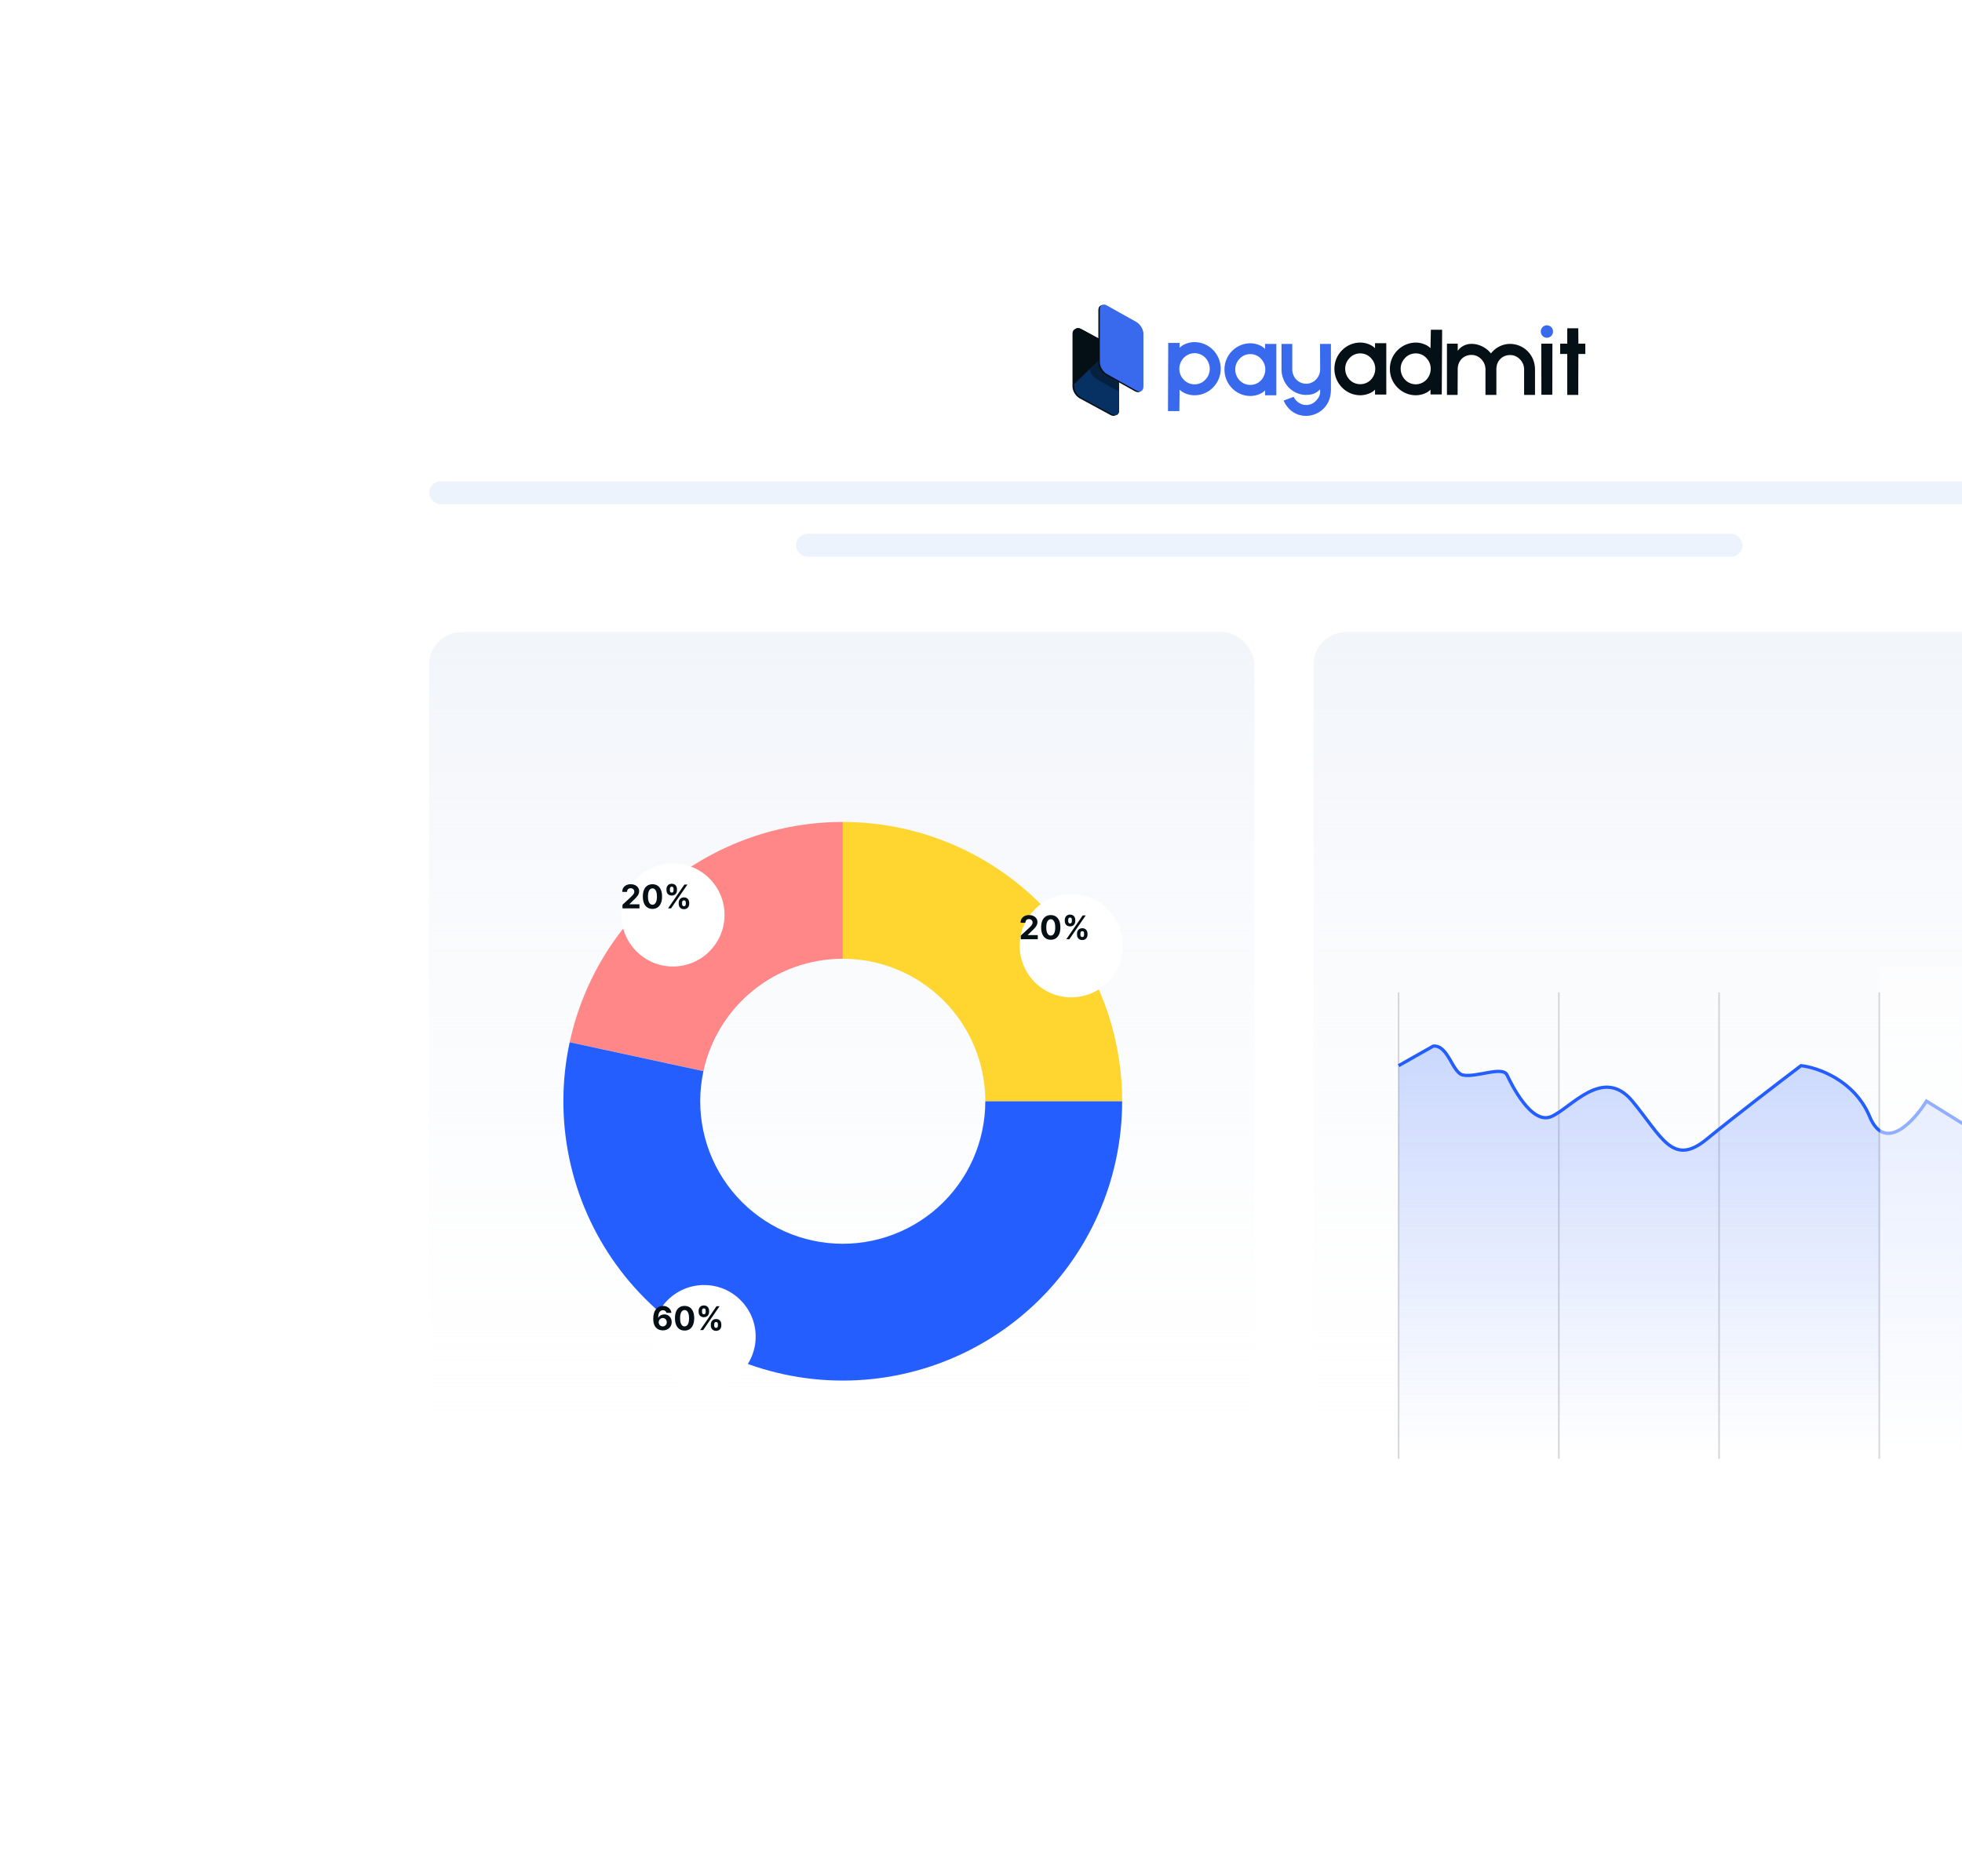 <?xml version="1.0" encoding="UTF-8"?>
<svg xmlns="http://www.w3.org/2000/svg" width="599" height="573" viewBox="0 0 599 573" fill="none">
  <g clip-path="url(#clip0_3457_5519)">
    <g filter="url(#filter0_d_3457_5519)" data-figma-bg-blur-radius="35.1">
      <rect x="107" y="53" width="565" height="131" rx="30" fill="white" fill-opacity="0.35" shape-rendering="crispEdges"></rect>
      <rect x="106.35" y="52.35" width="566.3" height="132.3" rx="30.65" stroke="white" stroke-opacity="0.4" stroke-width="1.3" shape-rendering="crispEdges"></rect>
    </g>
    <g filter="url(#filter1_d_3457_5519)" data-figma-bg-blur-radius="35.1">
      <rect x="70" y="69" width="624" height="452" rx="30" fill="url(#paint0_linear_3457_5519)" shape-rendering="crispEdges"></rect>
      <rect x="69.35" y="68.35" width="625.3" height="453.3" rx="30.65" stroke="white" stroke-opacity="0.4" stroke-width="1.3" shape-rendering="crispEdges"></rect>
    </g>
    <rect x="131" y="147" width="513" height="7" rx="3.5" fill="#E9F0FC" fill-opacity="0.79"></rect>
    <rect x="243" y="163" width="289" height="7" rx="3.5" fill="#E9F0FC" fill-opacity="0.79"></rect>
    <rect x="131" y="193" width="252" height="286" rx="10" fill="url(#paint1_linear_3457_5519)"></rect>
    <path d="M342.593 336.297C342.593 325.095 340.387 314.004 336.1 303.655C331.814 293.306 325.531 283.903 317.61 275.983C309.69 268.062 300.287 261.779 289.938 257.493C279.59 253.206 268.498 251 257.297 251L257.297 292.777C263.012 292.777 268.671 293.903 273.951 296.09C279.231 298.277 284.028 301.483 288.069 305.524C292.11 309.565 295.316 314.363 297.503 319.643C299.69 324.923 300.816 330.582 300.816 336.297H342.593Z" fill="#FFD52F"></path>
    <path d="M257.297 251C237.809 251 218.908 257.673 203.74 269.91C188.573 282.146 178.052 299.207 173.93 318.254L214.762 327.091C216.865 317.373 222.233 308.668 229.972 302.425C237.71 296.182 247.354 292.777 257.297 292.777V251Z" fill="#FF8787"></path>
    <path d="M342.593 336.297C342.593 348.262 340.076 360.094 335.204 371.024C330.332 381.953 323.215 391.735 314.316 399.734C305.417 407.733 294.934 413.77 283.549 417.453C272.164 421.136 260.131 422.382 248.233 421.11C236.335 419.839 224.837 416.078 214.488 410.073C204.138 404.067 195.168 395.951 188.16 386.252C181.151 376.553 176.263 365.489 173.81 353.777C171.358 342.065 171.398 329.968 173.926 318.272L214.76 327.1C213.47 333.068 213.45 339.24 214.701 345.215C215.952 351.191 218.447 356.836 222.022 361.785C225.598 366.733 230.175 370.874 235.455 373.938C240.736 377.002 246.602 378.921 252.672 379.569C258.743 380.218 264.882 379.582 270.691 377.703C276.499 375.824 281.848 372.744 286.388 368.663C290.929 364.582 294.56 359.591 297.046 354.015C299.531 348.438 300.816 342.402 300.816 336.297H342.593Z" fill="#245EFE"></path>
    <g filter="url(#filter2_d_3457_5519)">
      <circle cx="322.058" cy="283.816" r="15.748" fill="white"></circle>
    </g>
    <path d="M311.648 286.816V285.708L314.237 283.311C314.457 283.098 314.642 282.907 314.791 282.736C314.942 282.566 315.057 282.399 315.135 282.235C315.213 282.07 315.252 281.891 315.252 281.699C315.252 281.486 315.204 281.303 315.107 281.149C315.01 280.993 314.877 280.873 314.709 280.79C314.541 280.705 314.35 280.662 314.137 280.662C313.915 280.662 313.721 280.707 313.555 280.797C313.389 280.887 313.261 281.016 313.172 281.184C313.082 281.352 313.037 281.552 313.037 281.784H311.577C311.577 281.309 311.685 280.895 311.9 280.545C312.116 280.195 312.417 279.924 312.806 279.732C313.194 279.54 313.641 279.444 314.148 279.444C314.669 279.444 315.122 279.537 315.508 279.721C315.896 279.904 316.198 280.157 316.414 280.481C316.629 280.806 316.737 281.177 316.737 281.596C316.737 281.871 316.682 282.142 316.574 282.409C316.467 282.677 316.276 282.974 316.002 283.301C315.727 283.625 315.34 284.015 314.841 284.469L313.779 285.51V285.559H316.833V286.816H311.648ZM320.798 286.976C320.188 286.974 319.662 286.824 319.222 286.525C318.784 286.227 318.446 285.795 318.21 285.229C317.975 284.663 317.859 283.983 317.862 283.187C317.862 282.394 317.979 281.718 318.213 281.159C318.45 280.601 318.787 280.176 319.225 279.885C319.666 279.591 320.19 279.444 320.798 279.444C321.407 279.444 321.93 279.591 322.368 279.885C322.808 280.178 323.147 280.604 323.384 281.163C323.62 281.719 323.738 282.394 323.735 283.187C323.735 283.985 323.617 284.667 323.38 285.233C323.146 285.798 322.81 286.23 322.372 286.529C321.934 286.827 321.409 286.976 320.798 286.976ZM320.798 285.701C321.215 285.701 321.548 285.492 321.796 285.073C322.045 284.654 322.168 284.025 322.166 283.187C322.166 282.636 322.109 282.176 321.995 281.809C321.884 281.442 321.725 281.167 321.519 280.982C321.316 280.797 321.075 280.705 320.798 280.705C320.384 280.705 320.053 280.912 319.804 281.326C319.556 281.741 319.43 282.361 319.428 283.187C319.428 283.746 319.483 284.212 319.595 284.586C319.708 284.958 319.868 285.237 320.074 285.424C320.28 285.609 320.521 285.701 320.798 285.701ZM328.812 285.453V285.069C328.812 284.778 328.874 284.511 328.997 284.267C329.123 284.02 329.304 283.824 329.54 283.677C329.78 283.528 330.071 283.453 330.414 283.453C330.762 283.453 331.054 283.527 331.291 283.674C331.53 283.82 331.71 284.017 331.831 284.263C331.954 284.507 332.016 284.776 332.016 285.069V285.453C332.016 285.744 331.954 286.013 331.831 286.259C331.708 286.503 331.527 286.698 331.288 286.845C331.049 286.994 330.757 287.069 330.414 287.069C330.066 287.069 329.774 286.994 329.537 286.845C329.3 286.698 329.12 286.503 328.997 286.259C328.874 286.013 328.812 285.744 328.812 285.453ZM329.846 285.069V285.453C329.846 285.621 329.886 285.779 329.967 285.929C330.049 286.078 330.199 286.152 330.414 286.152C330.629 286.152 330.776 286.079 330.854 285.932C330.935 285.785 330.975 285.626 330.975 285.453V285.069C330.975 284.896 330.937 284.735 330.862 284.586C330.786 284.437 330.637 284.363 330.414 284.363C330.201 284.363 330.053 284.437 329.97 284.586C329.887 284.735 329.846 284.896 329.846 285.069ZM325.08 281.291V280.907C325.08 280.614 325.143 280.345 325.268 280.101C325.394 279.855 325.575 279.658 325.812 279.512C326.051 279.365 326.34 279.292 326.678 279.292C327.029 279.292 327.322 279.365 327.559 279.512C327.796 279.658 327.976 279.855 328.099 280.101C328.222 280.345 328.283 280.614 328.283 280.907V281.291C328.283 281.584 328.221 281.853 328.095 282.097C327.972 282.341 327.791 282.536 327.552 282.683C327.315 282.827 327.024 282.9 326.678 282.9C326.333 282.9 326.04 282.826 325.801 282.679C325.564 282.53 325.384 282.335 325.261 282.093C325.141 281.85 325.08 281.582 325.08 281.291ZM326.121 280.907V281.291C326.121 281.464 326.161 281.623 326.241 281.77C326.324 281.917 326.47 281.99 326.678 281.99C326.896 281.99 327.044 281.917 327.122 281.77C327.203 281.623 327.243 281.464 327.243 281.291V280.907C327.243 280.734 327.205 280.574 327.129 280.424C327.054 280.275 326.903 280.201 326.678 280.201C326.468 280.201 326.322 280.276 326.241 280.428C326.161 280.579 326.121 280.739 326.121 280.907ZM325.549 286.816L330.549 279.544H331.479L326.479 286.816H325.549Z" fill="#050F16"></path>
    <g filter="url(#filter3_d_3457_5519)">
      <circle cx="200.455" cy="274.397" r="15.748" fill="white"></circle>
    </g>
    <path d="M190.045 277.397V276.289L192.633 273.892C192.854 273.679 193.038 273.487 193.187 273.317C193.339 273.146 193.454 272.979 193.532 272.816C193.61 272.65 193.649 272.472 193.649 272.28C193.649 272.067 193.6 271.883 193.503 271.729C193.406 271.573 193.274 271.454 193.106 271.371C192.938 271.285 192.747 271.243 192.534 271.243C192.311 271.243 192.117 271.288 191.952 271.378C191.786 271.468 191.658 271.597 191.568 271.765C191.478 271.933 191.433 272.133 191.433 272.365H189.974C189.974 271.889 190.081 271.476 190.297 271.126C190.512 270.775 190.814 270.504 191.202 270.312C191.59 270.121 192.038 270.025 192.545 270.025C193.065 270.025 193.519 270.117 193.905 270.302C194.293 270.484 194.595 270.737 194.81 271.062C195.026 271.386 195.133 271.758 195.133 272.177C195.133 272.451 195.079 272.722 194.97 272.99C194.863 273.258 194.673 273.555 194.398 273.881C194.124 274.206 193.737 274.595 193.237 275.05L192.175 276.09V276.14H195.229V277.397H190.045ZM199.195 277.557C198.584 277.554 198.059 277.404 197.618 277.106C197.18 276.807 196.843 276.375 196.606 275.81C196.372 275.244 196.256 274.563 196.258 273.768C196.258 272.975 196.375 272.299 196.61 271.74C196.846 271.181 197.184 270.756 197.622 270.465C198.062 270.172 198.587 270.025 199.195 270.025C199.803 270.025 200.327 270.172 200.765 270.465C201.205 270.759 201.543 271.185 201.78 271.744C202.017 272.3 202.134 272.975 202.132 273.768C202.132 274.566 202.013 275.247 201.777 275.813C201.542 276.379 201.206 276.811 200.768 277.109C200.33 277.408 199.806 277.557 199.195 277.557ZM199.195 276.282C199.612 276.282 199.944 276.072 200.193 275.653C200.441 275.234 200.565 274.606 200.562 273.768C200.562 273.216 200.505 272.757 200.392 272.39C200.28 272.023 200.122 271.747 199.916 271.562C199.712 271.378 199.472 271.285 199.195 271.285C198.781 271.285 198.449 271.493 198.201 271.907C197.952 272.321 197.827 272.941 197.824 273.768C197.824 274.326 197.88 274.793 197.991 275.167C198.105 275.539 198.265 275.818 198.471 276.005C198.676 276.19 198.918 276.282 199.195 276.282ZM207.209 276.033V275.65C207.209 275.359 207.271 275.091 207.394 274.847C207.519 274.601 207.7 274.405 207.937 274.258C208.176 274.109 208.467 274.034 208.811 274.034C209.159 274.034 209.451 274.107 209.688 274.254C209.927 274.401 210.107 274.597 210.227 274.844C210.351 275.088 210.412 275.356 210.412 275.65V276.033C210.412 276.325 210.351 276.593 210.227 276.839C210.104 277.083 209.923 277.279 209.684 277.425C209.445 277.575 209.154 277.649 208.811 277.649C208.463 277.649 208.17 277.575 207.933 277.425C207.697 277.279 207.517 277.083 207.394 276.839C207.271 276.593 207.209 276.325 207.209 276.033ZM208.242 275.65V276.033C208.242 276.201 208.283 276.36 208.363 276.509C208.446 276.658 208.595 276.733 208.811 276.733C209.026 276.733 209.173 276.66 209.251 276.513C209.331 276.366 209.372 276.206 209.372 276.033V275.65C209.372 275.477 209.334 275.316 209.258 275.167C209.182 275.018 209.033 274.943 208.811 274.943C208.597 274.943 208.45 275.018 208.367 275.167C208.284 275.316 208.242 275.477 208.242 275.65ZM203.477 271.871V271.488C203.477 271.194 203.539 270.926 203.665 270.682C203.79 270.436 203.972 270.239 204.208 270.092C204.447 269.946 204.736 269.872 205.075 269.872C205.425 269.872 205.719 269.946 205.955 270.092C206.192 270.239 206.372 270.436 206.495 270.682C206.618 270.926 206.68 271.194 206.68 271.488V271.871C206.68 272.165 206.617 272.434 206.492 272.678C206.369 272.921 206.187 273.117 205.948 273.263C205.712 273.408 205.42 273.48 205.075 273.48C204.729 273.48 204.437 273.407 204.198 273.26C203.961 273.111 203.781 272.915 203.658 272.674C203.537 272.43 203.477 272.163 203.477 271.871ZM204.517 271.488V271.871C204.517 272.044 204.557 272.204 204.638 272.351C204.721 272.498 204.866 272.571 205.075 272.571C205.293 272.571 205.441 272.498 205.519 272.351C205.599 272.204 205.639 272.044 205.639 271.871V271.488C205.639 271.315 205.602 271.154 205.526 271.005C205.45 270.856 205.3 270.781 205.075 270.781C204.864 270.781 204.718 270.857 204.638 271.008C204.557 271.16 204.517 271.32 204.517 271.488ZM203.945 277.397L208.945 270.124H209.876L204.876 277.397H203.945Z" fill="#050F16"></path>
    <g filter="url(#filter4_d_3457_5519)">
      <circle cx="209.96" cy="403.164" r="15.748" fill="white"></circle>
    </g>
    <path d="M202.342 406.263C201.968 406.261 201.607 406.198 201.259 406.075C200.913 405.952 200.603 405.752 200.328 405.475C200.054 405.198 199.836 404.831 199.675 404.374C199.516 403.917 199.437 403.356 199.437 402.691C199.439 402.08 199.509 401.534 199.646 401.053C199.786 400.571 199.985 400.161 200.243 399.825C200.503 399.489 200.815 399.233 201.177 399.058C201.539 398.88 201.945 398.791 202.395 398.791C202.88 398.791 203.309 398.886 203.68 399.076C204.052 399.263 204.35 399.517 204.575 399.839C204.803 400.161 204.94 400.522 204.987 400.922H203.471C203.412 400.669 203.287 400.47 203.098 400.326C202.909 400.181 202.674 400.109 202.395 400.109C201.921 400.109 201.562 400.315 201.315 400.727C201.071 401.139 200.947 401.699 200.942 402.406H200.992C201.101 402.191 201.248 402.008 201.433 401.856C201.62 401.702 201.831 401.585 202.068 401.504C202.307 401.422 202.559 401.38 202.825 401.38C203.255 401.38 203.639 401.482 203.975 401.686C204.311 401.887 204.576 402.164 204.771 402.517C204.965 402.869 205.062 403.273 205.062 403.727C205.062 404.22 204.947 404.658 204.717 405.041C204.49 405.425 204.172 405.726 203.762 405.943C203.355 406.159 202.881 406.265 202.342 406.263ZM202.335 405.056C202.571 405.056 202.783 404.999 202.97 404.885C203.157 404.772 203.304 404.618 203.411 404.424C203.517 404.229 203.57 404.012 203.57 403.77C203.57 403.529 203.517 403.312 203.411 403.12C203.306 402.928 203.162 402.776 202.977 402.662C202.793 402.549 202.582 402.492 202.345 402.492C202.168 402.492 202.003 402.525 201.852 402.591C201.702 402.657 201.571 402.75 201.457 402.868C201.346 402.986 201.259 403.124 201.195 403.28C201.131 403.434 201.099 403.598 201.099 403.774C201.099 404.008 201.152 404.222 201.259 404.416C201.367 404.611 201.514 404.766 201.699 404.882C201.886 404.998 202.098 405.056 202.335 405.056ZM209.004 406.323C208.393 406.321 207.867 406.171 207.427 405.872C206.989 405.574 206.652 405.142 206.415 404.576C206.18 404.01 206.064 403.33 206.067 402.534C206.067 401.741 206.184 401.065 206.418 400.507C206.655 399.948 206.992 399.523 207.43 399.232C207.871 398.938 208.395 398.791 209.004 398.791C209.612 398.791 210.135 398.938 210.573 399.232C211.013 399.525 211.352 399.951 211.589 400.51C211.826 401.067 211.943 401.741 211.94 402.534C211.94 403.332 211.822 404.014 211.585 404.58C211.351 405.146 211.015 405.578 210.577 405.876C210.139 406.174 209.614 406.323 209.004 406.323ZM209.004 405.049C209.42 405.049 209.753 404.839 210.001 404.42C210.25 404.001 210.373 403.372 210.371 402.534C210.371 401.983 210.314 401.523 210.2 401.156C210.089 400.79 209.93 400.514 209.724 400.329C209.521 400.144 209.281 400.052 209.004 400.052C208.589 400.052 208.258 400.259 208.009 400.674C207.761 401.088 207.635 401.708 207.633 402.534C207.633 403.093 207.688 403.559 207.8 403.933C207.913 404.305 208.073 404.585 208.279 404.772C208.485 404.956 208.727 405.049 209.004 405.049ZM217.018 404.8V404.416C217.018 404.125 217.079 403.858 217.202 403.614C217.328 403.368 217.509 403.171 217.746 403.024C217.985 402.875 218.276 402.801 218.619 402.801C218.967 402.801 219.26 402.874 219.496 403.021C219.735 403.168 219.915 403.364 220.036 403.61C220.159 403.854 220.221 404.123 220.221 404.416V404.8C220.221 405.091 220.159 405.36 220.036 405.606C219.913 405.85 219.732 406.045 219.493 406.192C219.254 406.341 218.962 406.416 218.619 406.416C218.271 406.416 217.979 406.341 217.742 406.192C217.505 406.045 217.325 405.85 217.202 405.606C217.079 405.36 217.018 405.091 217.018 404.8ZM218.051 404.416V404.8C218.051 404.968 218.091 405.127 218.172 405.276C218.255 405.425 218.404 405.5 218.619 405.5C218.835 405.5 218.981 405.426 219.059 405.279C219.14 405.133 219.18 404.973 219.18 404.8V404.416C219.18 404.244 219.142 404.083 219.067 403.933C218.991 403.784 218.842 403.71 218.619 403.71C218.406 403.71 218.258 403.784 218.175 403.933C218.092 404.083 218.051 404.244 218.051 404.416ZM213.285 400.638V400.254C213.285 399.961 213.348 399.692 213.474 399.448C213.599 399.202 213.78 399.006 214.017 398.859C214.256 398.712 214.545 398.639 214.883 398.639C215.234 398.639 215.527 398.712 215.764 398.859C216.001 399.006 216.181 399.202 216.304 399.448C216.427 399.692 216.488 399.961 216.488 400.254V400.638C216.488 400.932 216.426 401.2 216.3 401.444C216.177 401.688 215.996 401.883 215.757 402.03C215.52 402.174 215.229 402.247 214.883 402.247C214.538 402.247 214.245 402.173 214.006 402.027C213.769 401.877 213.59 401.682 213.466 401.441C213.346 401.197 213.285 400.929 213.285 400.638ZM214.326 400.254V400.638C214.326 400.811 214.366 400.971 214.447 401.117C214.529 401.264 214.675 401.338 214.883 401.338C215.101 401.338 215.249 401.264 215.327 401.117C215.408 400.971 215.448 400.811 215.448 400.638V400.254C215.448 400.082 215.41 399.921 215.334 399.772C215.259 399.622 215.108 399.548 214.883 399.548C214.673 399.548 214.527 399.624 214.447 399.775C214.366 399.927 214.326 400.086 214.326 400.254ZM213.754 406.164L218.754 398.891H219.684L214.684 406.164H213.754Z" fill="#050F16"></path>
    <rect x="401" y="193" width="252" height="286" rx="10" fill="url(#paint2_linear_3457_5519)"></rect>
    <line opacity="0.5" x1="426.994" y1="445.491" x2="426.994" y2="303.055" stroke="#B1B1B1" stroke-width="0.5"></line>
    <line opacity="0.5" x1="573.754" y1="445.491" x2="573.754" y2="303.055" stroke="#B1B1B1" stroke-width="0.5"></line>
    <line opacity="0.5" x1="475.914" y1="445.491" x2="475.914" y2="303.055" stroke="#B1B1B1" stroke-width="0.5"></line>
    <line opacity="0.5" x1="524.834" y1="445.491" x2="524.834" y2="303.055" stroke="#B1B1B1" stroke-width="0.5"></line>
    <path d="M427 325.431V443.975H671.264V347.933C665.964 340.432 654.064 324.444 648.861 320.496C642.357 315.561 640.189 328.287 629.349 347.933C620.677 363.649 610.8 354.481 606.946 347.933L588.156 336.247C584.302 342.468 575.437 352.126 570.812 340.989C566.187 329.852 554.913 325.977 549.855 325.431C543.679 330.109 529.261 341.158 520.987 347.933C510.645 356.401 507.327 347.086 498.351 336.247C489.375 325.408 479.618 338.448 473.569 340.989C467.52 343.529 461.47 331.166 460.104 328.287C458.738 325.408 450.738 329.134 446.64 328.287C443.362 327.609 442.157 319.013 437.559 319.456L427 325.431Z" fill="url(#paint3_linear_3457_5519)"></path>
    <path d="M427 325.431L437.559 319.456C442.157 319.013 443.362 327.609 446.64 328.287C450.738 329.134 458.738 325.408 460.104 328.287C461.47 331.166 467.52 343.529 473.569 340.989C479.618 338.448 489.375 325.408 498.351 336.247C507.327 347.086 510.645 356.401 520.987 347.933C529.261 341.158 543.679 330.109 549.855 325.431C554.913 325.977 566.187 329.852 570.812 340.989C575.437 352.126 584.302 342.468 588.156 336.247L606.946 347.933C610.8 354.481 620.677 363.649 629.349 347.933C640.189 328.287 642.357 315.561 648.861 320.496C654.064 324.444 665.964 340.432 671.264 347.933" stroke="#245EFE"></path>
    <rect opacity="0.5" x="574.008" y="295.2" width="48.416" height="150.291" fill="white"></rect>
    <path d="M327.438 101.921C327.438 100.593 328.407 100.041 329.603 100.689L339.016 105.79C340.212 106.438 341.182 108.041 341.182 109.369L341.182 125.494C341.182 126.822 340.212 127.374 339.016 126.726L329.603 121.625C328.407 120.977 327.437 119.375 327.437 118.046L327.438 101.921Z" fill="#050F16"></path>
    <path d="M327.903 101.702C327.903 100.374 328.873 99.823 330.069 100.471L339.482 105.572C340.678 106.22 341.648 107.822 341.648 109.15L341.648 125.276C341.648 126.604 340.678 127.155 339.482 126.507L330.069 121.406C328.873 120.758 327.903 119.156 327.903 117.828L327.903 101.702Z" fill="#050F16"></path>
    <path d="M327.903 101.702C327.903 100.374 328.873 99.823 330.069 100.471L339.482 105.572C340.678 106.22 341.648 107.822 341.648 109.15L341.648 125.276C341.648 126.604 340.678 127.155 339.482 126.507L330.069 121.406C328.873 120.758 327.903 119.156 327.903 117.828L327.903 101.702Z" fill="#050F16"></path>
    <path d="M339.812 105.778L327.903 117.321L327.903 117.828C327.903 119.156 328.873 120.758 330.069 121.406L339.482 126.507C340.678 127.155 341.648 126.604 341.648 125.276L341.648 109.15C341.648 107.946 340.852 106.518 339.812 105.778Z" fill="#083163"></path>
    <path d="M332.558 112.123C332.558 113.451 333.52 115.066 334.707 115.73L341.568 119.57L341.549 115.951L337.61 113.661L335.641 111.561L335.641 103.98L332.558 102.306L332.558 112.123Z" fill="#050F16" fill-opacity="0.47"></path>
    <path d="M335.332 94.706C335.332 93.377 336.294 92.839 337.481 93.503L346.492 98.546C347.678 99.21 348.64 100.825 348.64 102.154L348.64 118.279C348.64 119.607 347.678 120.146 346.492 119.481L337.481 114.439C336.294 113.774 335.332 112.159 335.332 110.831L335.332 94.706Z" fill="#050F16"></path>
    <path d="M335.783 94.487C335.783 93.159 336.745 92.62 337.932 93.284L346.943 98.327C348.129 98.991 349.091 100.607 349.091 101.935L349.091 118.06C349.091 119.389 348.129 119.927 346.943 119.263L337.932 114.22C336.745 113.556 335.783 111.941 335.783 110.612L335.783 94.487Z" fill="#396AED"></path>
    <path d="M419.795 104.797V106.336C418.925 105.384 417.223 104.687 415.597 104.614C411.136 104.431 407.355 108.132 407.392 112.641C407.392 117.076 410.947 120.704 415.295 120.704C417.034 120.704 418.887 120.008 419.795 118.981V120.484L423.235 120.484L423.235 104.797L419.795 104.797ZM415.295 117.332C411.098 117.295 409.207 112.201 412.005 109.342C413.745 107.436 416.845 107.436 418.547 109.342C421.345 112.201 419.454 117.295 415.295 117.332Z" fill="#050F16"></path>
    <path d="M436.844 100.701L436.731 106.336C435.861 105.384 434.16 104.687 432.534 104.614C428.072 104.467 424.291 108.132 424.329 112.641C424.291 117.076 427.883 120.704 432.231 120.704C433.971 120.704 435.823 120.008 436.731 118.981V120.448L440.172 120.448L440.285 100.701L436.844 100.701ZM432.231 117.369C428.034 117.295 426.144 112.201 428.942 109.342C430.681 107.436 433.782 107.436 435.483 109.342C438.281 112.201 436.39 117.295 432.231 117.369Z" fill="#050F16"></path>
    <path d="M468.639 112.824C468.601 105.53 459.829 102.195 455.178 107.913C452.834 104.907 447.653 103.588 445.045 107.106V104.944H441.755C441.755 108.975 441.755 116.599 441.755 120.594L445.007 120.594L445.045 112.641C445.082 110.148 446.859 108.352 449.279 108.389C451.548 108.352 453.476 110.442 453.514 112.641L453.514 120.594H456.842L456.842 112.641C456.879 110.185 458.657 108.389 461.076 108.426C463.345 108.389 465.273 110.478 465.311 112.641L465.311 120.594L468.639 120.594L468.639 112.824Z" fill="#050F16"></path>
    <path d="M470.591 120.557H473.918L473.956 104.944L470.553 104.944L470.591 120.557Z" fill="#050F16"></path>
    <path d="M481.888 108.096L481.851 115.573V120.594H478.485L478.485 108.096L476.319 108.096L476.319 104.944L478.485 104.944V100.252L481.851 100.252L481.888 104.944L483.999 104.944L483.999 108.096L481.888 108.096Z" fill="#050F16"></path>
    <path d="M474.145 101.242C474.145 102.305 473.313 103.148 472.254 103.148C471.234 103.148 470.402 102.305 470.402 101.242C470.402 100.179 471.234 99.336 472.254 99.336C473.313 99.336 474.145 100.179 474.145 101.242Z" fill="#396AED"></path>
    <path d="M364.675 104.467C362.936 104.467 361.083 105.164 360.138 106.227V104.724L356.659 104.724L356.584 125.528H360.062L360.138 118.981C361.008 119.934 362.709 120.631 364.373 120.704C368.91 120.887 372.691 117.185 372.691 112.604C372.691 108.132 369.099 104.467 364.675 104.467ZM368.003 115.939C366.263 117.845 363.125 117.845 361.386 115.939C358.55 113.044 360.478 107.913 364.713 107.839C368.91 107.913 370.838 113.044 368.003 115.939Z" fill="#396AED"></path>
    <path d="M386.228 105.017V106.556C385.358 105.603 383.656 104.907 382.031 104.834C377.569 104.651 373.788 108.352 373.826 112.861C373.826 117.295 377.38 120.924 381.728 120.924C383.467 120.924 385.32 120.228 386.228 119.201V120.704L389.668 120.704L389.668 105.017L386.228 105.017ZM381.728 117.552C377.531 117.515 375.64 112.421 378.439 109.562C380.178 107.656 383.278 107.656 384.98 109.562C387.778 112.421 385.887 117.515 381.728 117.552Z" fill="#396AED"></path>
    <path d="M406.331 105.017L403.003 105.017L403.041 112.787C403.041 115.206 401.113 117.185 398.768 117.185C396.424 117.185 394.533 115.243 394.533 112.824V105.017L391.244 105.017V112.787C391.244 117.002 394.42 120.411 398.428 120.594C400.281 120.631 401.68 120.301 403.003 118.908L403.06 119.461C403.06 120.634 402.625 121.474 401.831 122.317C399.789 124.589 396.235 123.893 394.949 121.181L391.887 122.317C395.29 130.087 406.217 127.595 406.331 119.201C406.331 114.84 406.331 109.342 406.331 105.017Z" fill="#396AED"></path>
  </g>
  <defs>
    <filter id="filter0_d_3457_5519" x="70.599" y="16.6" width="637.802" height="203.8" filterUnits="userSpaceOnUse" color-interpolation-filters="sRGB">
      <feFlood flood-opacity="0" result="BackgroundImageFix"></feFlood>
      <feColorMatrix in="SourceAlpha" type="matrix" values="0 0 0 0 0 0 0 0 0 0 0 0 0 0 0 0 0 0 127 0" result="hardAlpha"></feColorMatrix>
      <feOffset dy="5.2"></feOffset>
      <feGaussianBlur stdDeviation="10"></feGaussianBlur>
      <feComposite in2="hardAlpha" operator="out"></feComposite>
      <feColorMatrix type="matrix" values="0 0 0 0 0.731 0 0 0 0 0.793 0 0 0 0 0.915 0 0 0 0.38 0"></feColorMatrix>
      <feBlend mode="normal" in2="BackgroundImageFix" result="effect1_dropShadow_3457_5519"></feBlend>
      <feBlend mode="normal" in="SourceGraphic" in2="effect1_dropShadow_3457_5519" result="shape"></feBlend>
    </filter>
    <clipPath id="bgblur_1_3457_5519_clip_path" transform="translate(-70.599 -16.6)">
      <rect x="107" y="53" width="565" height="131" rx="30"></rect>
    </clipPath>
    <filter id="filter1_d_3457_5519" x="33.599" y="32.6" width="696.802" height="524.8" filterUnits="userSpaceOnUse" color-interpolation-filters="sRGB">
      <feFlood flood-opacity="0" result="BackgroundImageFix"></feFlood>
      <feColorMatrix in="SourceAlpha" type="matrix" values="0 0 0 0 0 0 0 0 0 0 0 0 0 0 0 0 0 0 127 0" result="hardAlpha"></feColorMatrix>
      <feOffset dy="5.2"></feOffset>
      <feGaussianBlur stdDeviation="10"></feGaussianBlur>
      <feComposite in2="hardAlpha" operator="out"></feComposite>
      <feColorMatrix type="matrix" values="0 0 0 0 0.731 0 0 0 0 0.793 0 0 0 0 0.915 0 0 0 0.38 0"></feColorMatrix>
      <feBlend mode="normal" in2="BackgroundImageFix" result="effect1_dropShadow_3457_5519"></feBlend>
      <feBlend mode="normal" in="SourceGraphic" in2="effect1_dropShadow_3457_5519" result="shape"></feBlend>
    </filter>
    <clipPath id="bgblur_2_3457_5519_clip_path" transform="translate(-33.599 -32.6)">
      <rect x="70" y="69" width="624" height="452" rx="30"></rect>
    </clipPath>
    <filter id="filter2_d_3457_5519" x="291.311" y="253.069" width="71.494" height="71.495" filterUnits="userSpaceOnUse" color-interpolation-filters="sRGB">
      <feFlood flood-opacity="0" result="BackgroundImageFix"></feFlood>
      <feColorMatrix in="SourceAlpha" type="matrix" values="0 0 0 0 0 0 0 0 0 0 0 0 0 0 0 0 0 0 127 0" result="hardAlpha"></feColorMatrix>
      <feOffset dx="5" dy="5"></feOffset>
      <feGaussianBlur stdDeviation="10"></feGaussianBlur>
      <feComposite in2="hardAlpha" operator="out"></feComposite>
      <feColorMatrix type="matrix" values="0 0 0 0 0.062 0 0 0 0 0.119 0 0 0 0 0.227 0 0 0 0.11 0"></feColorMatrix>
      <feBlend mode="normal" in2="BackgroundImageFix" result="effect1_dropShadow_3457_5519"></feBlend>
      <feBlend mode="normal" in="SourceGraphic" in2="effect1_dropShadow_3457_5519" result="shape"></feBlend>
    </filter>
    <filter id="filter3_d_3457_5519" x="169.707" y="243.649" width="71.496" height="71.495" filterUnits="userSpaceOnUse" color-interpolation-filters="sRGB">
      <feFlood flood-opacity="0" result="BackgroundImageFix"></feFlood>
      <feColorMatrix in="SourceAlpha" type="matrix" values="0 0 0 0 0 0 0 0 0 0 0 0 0 0 0 0 0 0 127 0" result="hardAlpha"></feColorMatrix>
      <feOffset dx="5" dy="5"></feOffset>
      <feGaussianBlur stdDeviation="10"></feGaussianBlur>
      <feComposite in2="hardAlpha" operator="out"></feComposite>
      <feColorMatrix type="matrix" values="0 0 0 0 0.062 0 0 0 0 0.119 0 0 0 0 0.227 0 0 0 0.11 0"></feColorMatrix>
      <feBlend mode="normal" in2="BackgroundImageFix" result="effect1_dropShadow_3457_5519"></feBlend>
      <feBlend mode="normal" in="SourceGraphic" in2="effect1_dropShadow_3457_5519" result="shape"></feBlend>
    </filter>
    <filter id="filter4_d_3457_5519" x="179.213" y="372.416" width="71.494" height="71.495" filterUnits="userSpaceOnUse" color-interpolation-filters="sRGB">
      <feFlood flood-opacity="0" result="BackgroundImageFix"></feFlood>
      <feColorMatrix in="SourceAlpha" type="matrix" values="0 0 0 0 0 0 0 0 0 0 0 0 0 0 0 0 0 0 127 0" result="hardAlpha"></feColorMatrix>
      <feOffset dx="5" dy="5"></feOffset>
      <feGaussianBlur stdDeviation="10"></feGaussianBlur>
      <feComposite in2="hardAlpha" operator="out"></feComposite>
      <feColorMatrix type="matrix" values="0 0 0 0 0.062 0 0 0 0 0.119 0 0 0 0 0.227 0 0 0 0.11 0"></feColorMatrix>
      <feBlend mode="normal" in2="BackgroundImageFix" result="effect1_dropShadow_3457_5519"></feBlend>
      <feBlend mode="normal" in="SourceGraphic" in2="effect1_dropShadow_3457_5519" result="shape"></feBlend>
    </filter>
    <linearGradient id="paint0_linear_3457_5519" x1="382" y1="69" x2="382" y2="521" gradientUnits="userSpaceOnUse">
      <stop stop-color="white"></stop>
      <stop offset="1" stop-color="white" stop-opacity="0.77"></stop>
    </linearGradient>
    <linearGradient id="paint1_linear_3457_5519" x1="257" y1="193" x2="257" y2="479" gradientUnits="userSpaceOnUse">
      <stop stop-color="#F2F5FA"></stop>
      <stop offset="1" stop-color="white" stop-opacity="0.04"></stop>
    </linearGradient>
    <linearGradient id="paint2_linear_3457_5519" x1="527" y1="193" x2="527" y2="479" gradientUnits="userSpaceOnUse">
      <stop stop-color="#F2F5FA"></stop>
      <stop offset="1" stop-color="white" stop-opacity="0.04"></stop>
    </linearGradient>
    <linearGradient id="paint3_linear_3457_5519" x1="549.132" y1="319.431" x2="549.132" y2="443.975" gradientUnits="userSpaceOnUse">
      <stop stop-color="#245EFE" stop-opacity="0.23"></stop>
      <stop offset="1" stop-color="#245EFE" stop-opacity="0"></stop>
    </linearGradient>
    <clipPath id="clip0_3457_5519">
      <rect width="599" height="573" rx="50" fill="white"></rect>
    </clipPath>
  </defs>
</svg>
